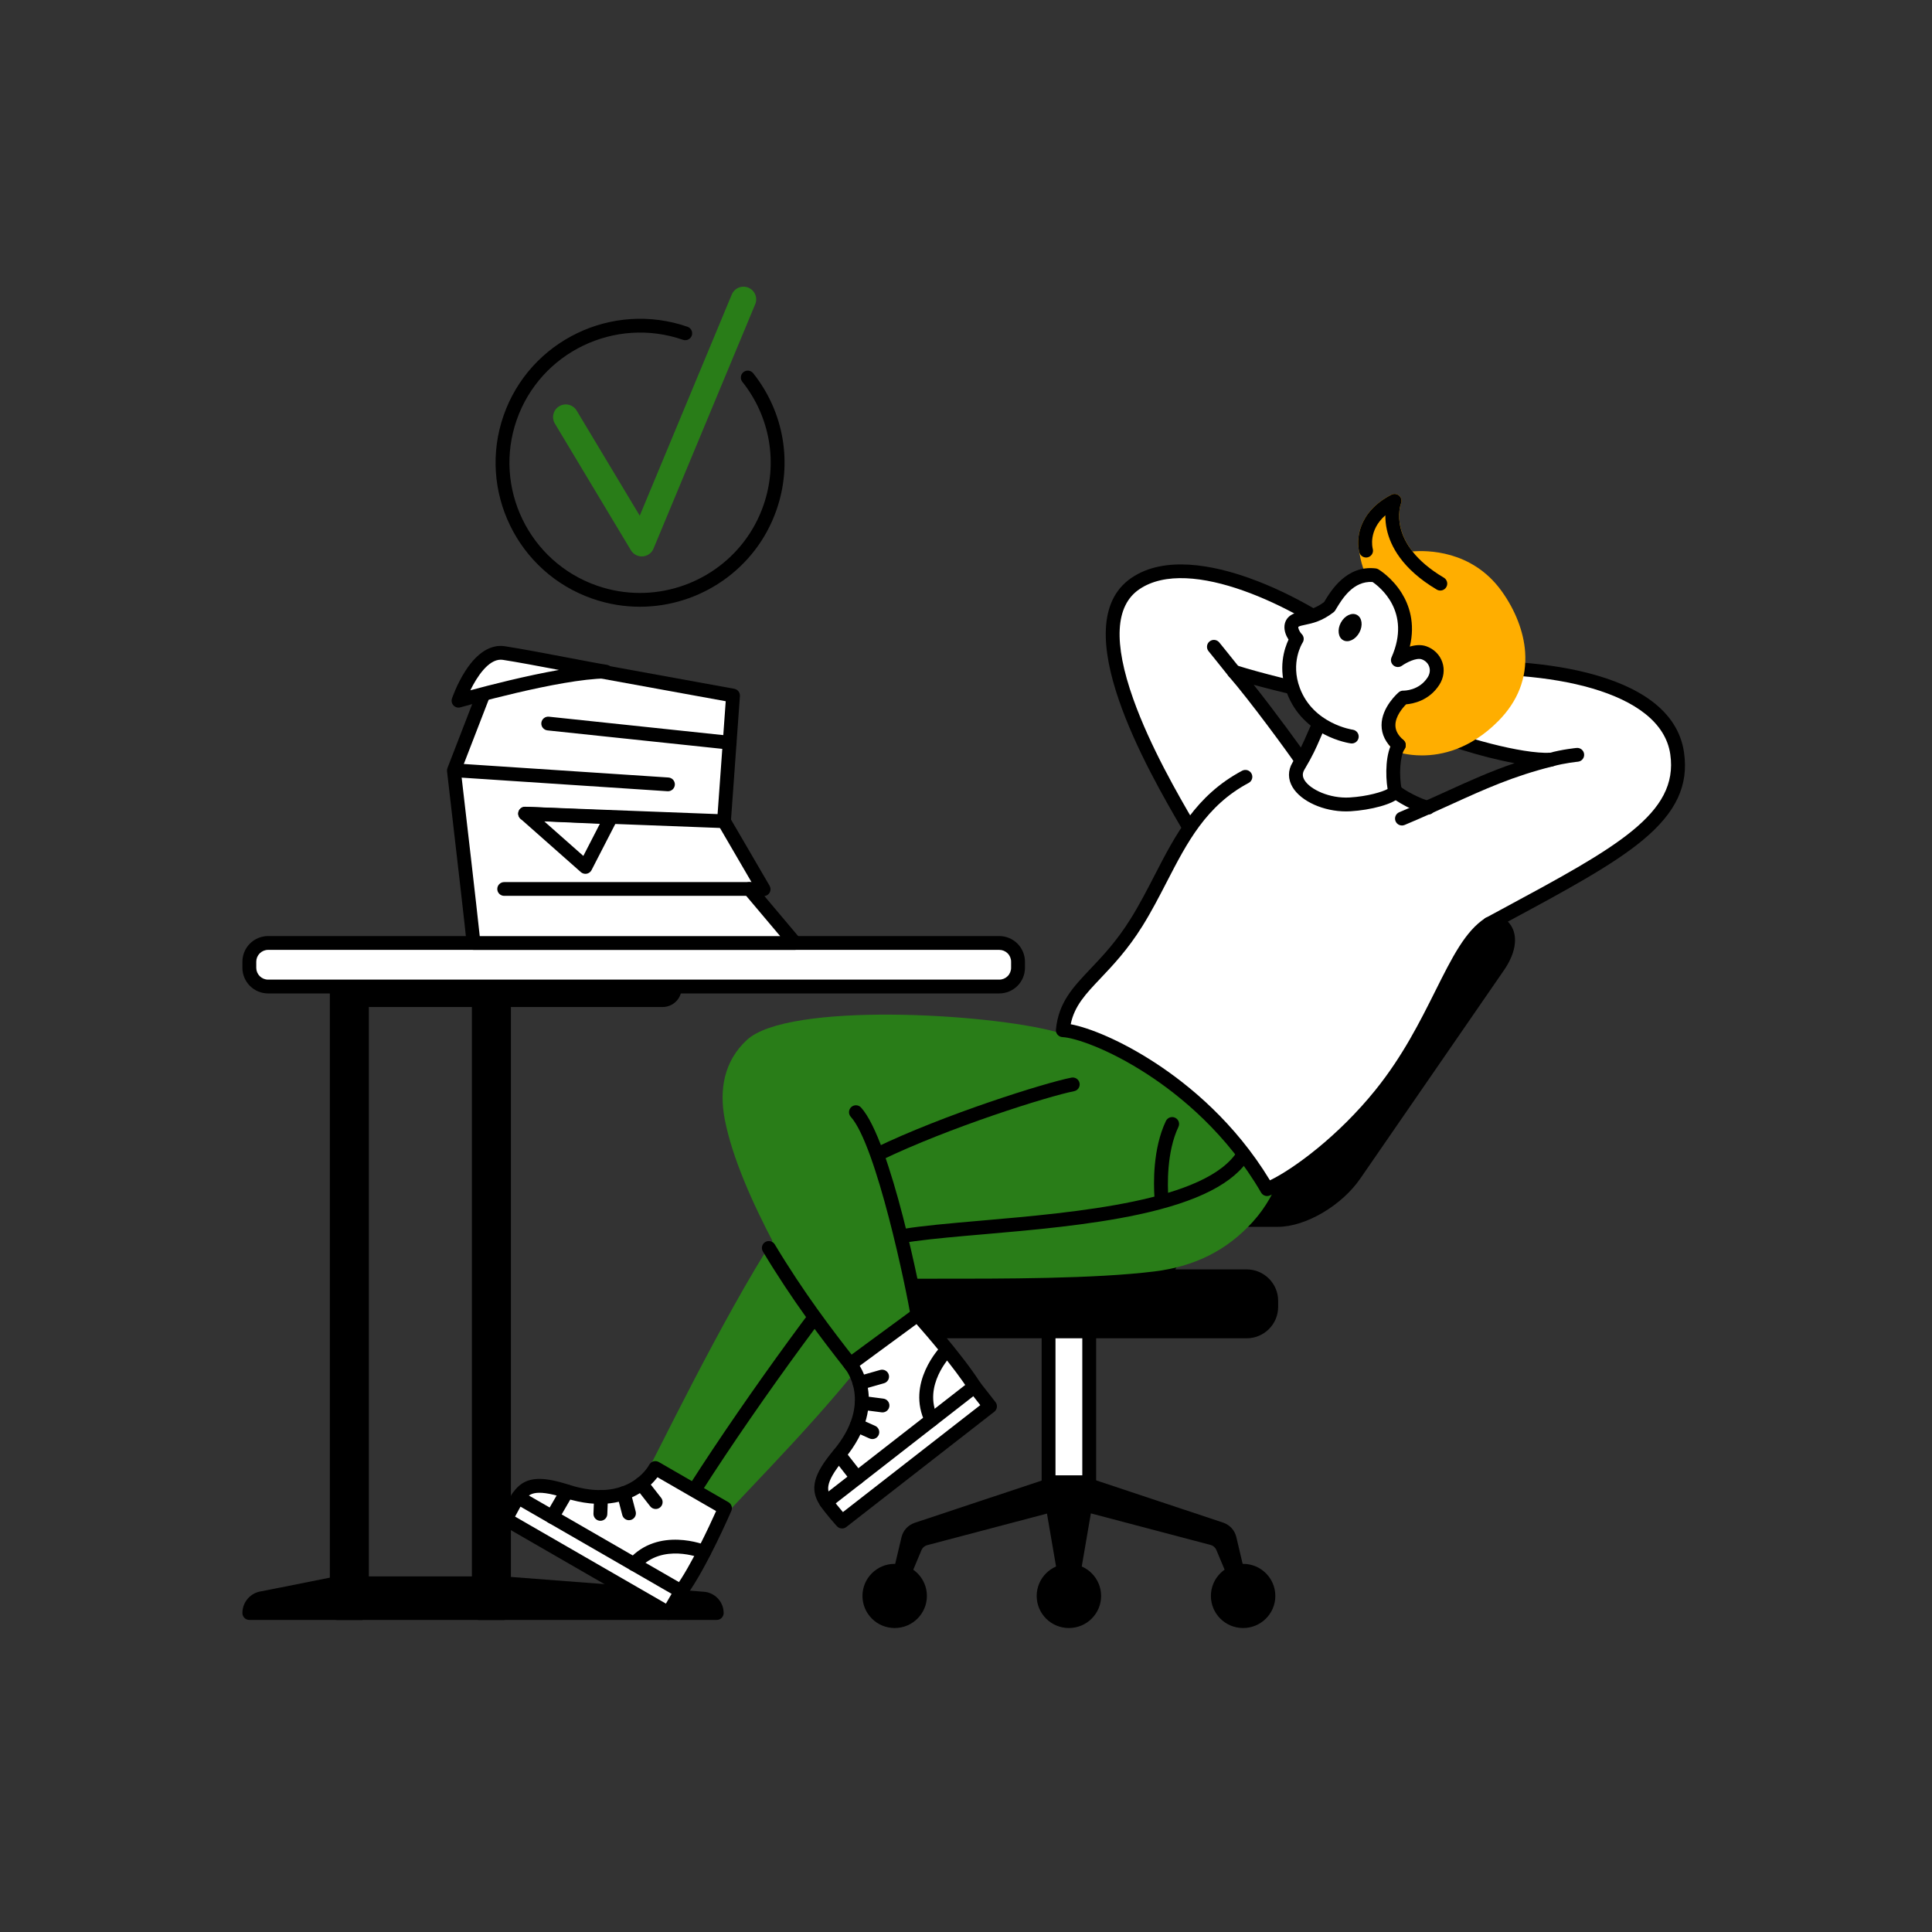 <svg width="260" height="260" viewBox="0 0 260 260" fill="none" xmlns="http://www.w3.org/2000/svg">
<rect x="0" y="0" width="260" height="260" fill="#333333" stroke="none"/>
<g clip-path="url(#clip0_1_16649)">
<path d="M86.37 74.88C86.075 74.88 85.785 74.804 85.528 74.659C85.271 74.513 85.056 74.304 84.905 74.052L74.672 57.005C74.188 56.198 74.451 55.152 75.261 54.669C76.071 54.187 77.12 54.449 77.604 55.256L86.094 69.4L98.48 39.633C98.841 38.764 99.84 38.352 100.712 38.712C101.583 39.073 101.997 40.069 101.635 40.937L87.948 73.83C87.819 74.141 87.6 74.407 87.319 74.594C87.038 74.781 86.708 74.88 86.37 74.88Z" fill="#297D18"/>
<path d="M86.116 81.653C84.001 81.653 81.851 81.306 79.743 80.575C69.62 77.063 64.251 65.997 67.774 55.907C71.297 45.816 82.4 40.464 92.523 43.976C92.639 44.016 92.745 44.079 92.837 44.16C92.928 44.241 93.002 44.339 93.056 44.449C93.109 44.559 93.14 44.678 93.147 44.8C93.154 44.921 93.137 45.043 93.097 45.158C93.056 45.274 92.994 45.38 92.913 45.471C92.831 45.562 92.733 45.636 92.623 45.689C92.512 45.742 92.393 45.773 92.271 45.78C92.148 45.787 92.026 45.77 91.91 45.73C82.758 42.555 72.719 47.394 69.534 56.517C66.348 65.64 71.203 75.646 80.356 78.821C82.261 79.482 84.206 79.796 86.118 79.796C93.392 79.797 100.21 75.259 102.733 68.034C104.721 62.339 103.662 56.114 99.9 51.381C99.824 51.285 99.768 51.176 99.734 51.058C99.701 50.941 99.691 50.818 99.705 50.697C99.719 50.576 99.757 50.459 99.816 50.352C99.876 50.246 99.956 50.152 100.052 50.076C100.148 50 100.258 49.944 100.375 49.911C100.493 49.877 100.616 49.867 100.738 49.882C100.859 49.896 100.977 49.933 101.084 49.993C101.191 50.052 101.285 50.132 101.361 50.227C105.521 55.461 106.692 62.346 104.492 68.645C101.703 76.635 94.161 81.653 86.116 81.653Z" fill="black"/>
</g>
<g clip-path="url(#clip1_1_16649)">
<path d="M153.997 175.1C153.511 175.1 153.018 174.97 152.573 174.697C151.295 173.911 150.898 172.243 151.686 170.97L165.393 148.83C166.182 147.557 167.857 147.162 169.134 147.947C170.412 148.732 170.809 150.401 170.021 151.674L156.314 173.813C155.8 174.643 154.909 175.1 153.998 175.1H153.997Z" fill="black"/>
<path d="M199.663 123.801H175.215C171.795 123.801 167.153 126.563 164.846 129.97L145.514 158.004C143.207 161.411 144.11 164.172 147.529 164.172H171.978C175.398 164.172 180.04 161.41 182.347 158.004L201.679 129.97C203.986 126.563 203.083 123.801 199.663 123.801Z" fill="black"/>
<path d="M171.978 165.101H147.529C145.728 165.101 144.374 164.423 143.716 163.191C142.921 161.701 143.295 159.621 144.741 157.484L164.077 129.444C166.57 125.762 171.464 122.873 175.214 122.873H199.663C201.465 122.873 202.818 123.551 203.476 124.783C204.271 126.273 203.898 128.353 202.452 130.489L183.115 158.529C180.622 162.211 175.728 165.101 171.978 165.101H171.978ZM175.214 124.73C172.126 124.73 167.732 127.367 165.618 130.489L146.282 158.529C145.253 160.048 144.908 161.468 145.362 162.319C145.77 163.083 146.766 163.244 147.529 163.244H171.978C175.066 163.244 179.46 160.606 181.574 157.484L200.91 129.444C201.939 127.925 202.284 126.506 201.83 125.654C201.422 124.89 200.426 124.73 199.663 124.73H175.214H175.214Z" fill="black"/>
<path d="M167.293 219.093C169.687 219.093 171.628 217.16 171.628 214.774C171.628 212.389 169.687 210.456 167.293 210.456C164.899 210.456 162.958 212.389 162.958 214.774C162.958 217.16 164.899 219.093 167.293 219.093Z" fill="black"/>
<path d="M143.848 219.093C146.242 219.093 148.183 217.16 148.183 214.774C148.183 212.389 146.242 210.456 143.848 210.456C141.454 210.456 139.513 212.389 139.513 214.774C139.513 217.16 141.454 219.093 143.848 219.093Z" fill="black"/>
<path d="M120.403 219.093C122.797 219.093 124.738 217.16 124.738 214.774C124.738 212.389 122.797 210.456 120.403 210.456C118.008 210.456 116.067 212.389 116.067 214.774C116.067 217.16 118.008 219.093 120.403 219.093Z" fill="black"/>
<path d="M167.293 214.774L165.472 207.065C165.402 206.769 165.257 206.496 165.051 206.271C164.846 206.046 164.586 205.878 164.296 205.782L145.24 199.444V202.291L163.164 207.016C163.471 207.097 163.756 207.247 163.996 207.455C164.236 207.664 164.424 207.924 164.546 208.216L167.293 214.774L167.293 214.774Z" fill="black"/>
<path d="M167.293 215.703C167.109 215.703 166.929 215.649 166.776 215.548C166.623 215.446 166.504 215.301 166.433 215.132L163.686 208.574C163.618 208.414 163.514 208.271 163.382 208.156C163.251 208.042 163.094 207.959 162.925 207.913L145.002 203.189C144.803 203.137 144.627 203.02 144.501 202.858C144.376 202.696 144.308 202.496 144.308 202.292V199.445C144.308 199.298 144.343 199.152 144.41 199.021C144.478 198.89 144.575 198.777 144.695 198.691C144.815 198.605 144.954 198.549 145.1 198.527C145.246 198.505 145.395 198.517 145.535 198.564L164.591 204.902C165.493 205.201 166.161 205.931 166.379 206.852L168.2 214.562C168.233 214.698 168.233 214.84 168.203 214.977C168.172 215.114 168.111 215.242 168.024 215.351C167.937 215.461 167.826 215.55 167.699 215.611C167.572 215.672 167.434 215.703 167.293 215.703H167.293ZM146.172 201.577L158.392 204.798L146.172 200.734V201.577ZM120.402 214.804L122.224 207.095C122.294 206.799 122.439 206.526 122.644 206.301C122.85 206.076 123.11 205.908 123.399 205.812L142.456 199.474V202.321L124.532 207.045C124.224 207.127 123.94 207.277 123.7 207.485C123.46 207.693 123.272 207.954 123.149 208.246L120.402 214.804L120.402 214.804Z" fill="black"/>
<path d="M120.403 215.733C120.262 215.732 120.123 215.701 119.997 215.64C119.87 215.579 119.759 215.49 119.672 215.38C119.585 215.27 119.524 215.142 119.493 215.006C119.462 214.869 119.463 214.727 119.495 214.591L121.317 206.882C121.535 205.96 122.203 205.231 123.105 204.931L142.161 198.593C142.301 198.547 142.45 198.534 142.596 198.556C142.742 198.578 142.881 198.635 143.001 198.721C143.12 198.807 143.218 198.92 143.285 199.051C143.353 199.182 143.388 199.327 143.388 199.474V202.321C143.388 202.526 143.32 202.725 143.194 202.887C143.069 203.05 142.893 203.166 142.694 203.218L124.771 207.943C124.602 207.988 124.445 208.071 124.313 208.185C124.182 208.3 124.078 208.443 124.01 208.603L121.263 215.161C121.192 215.33 121.073 215.475 120.92 215.577C120.767 215.678 120.587 215.732 120.403 215.733H120.403ZM141.524 200.763L129.304 204.827L141.524 201.606V200.763Z" fill="black"/>
<path d="M141.112 199.444L143.848 215.371L146.584 199.444H141.112Z" fill="black"/>
<path d="M143.848 216.3C143.628 216.3 143.415 216.222 143.247 216.081C143.079 215.94 142.966 215.744 142.929 215.528L140.194 199.601C140.171 199.468 140.177 199.331 140.213 199.201C140.248 199.07 140.312 198.949 140.4 198.846C140.487 198.743 140.596 198.66 140.719 198.603C140.842 198.546 140.977 198.516 141.112 198.516H146.583C146.719 198.516 146.853 198.546 146.976 198.603C147.099 198.66 147.208 198.743 147.296 198.846C147.383 198.949 147.447 199.07 147.483 199.201C147.518 199.331 147.525 199.468 147.502 199.601L144.766 215.528C144.729 215.744 144.617 215.94 144.449 216.081C144.281 216.222 144.068 216.3 143.848 216.3H143.848ZM142.217 200.373L143.848 209.866L145.478 200.373H142.217H142.217Z" fill="black"/>
<path d="M141.112 174.447H146.584V199.474H141.112V174.447Z" fill="white"/>
<path d="M146.583 200.402H141.112C140.865 200.402 140.628 200.304 140.453 200.13C140.278 199.956 140.18 199.72 140.18 199.474V174.447C140.18 174.201 140.278 173.965 140.453 173.791C140.628 173.616 140.865 173.519 141.112 173.519H146.583C146.831 173.519 147.068 173.616 147.242 173.791C147.417 173.965 147.515 174.201 147.515 174.447V199.474C147.515 199.72 147.417 199.956 147.242 200.13C147.068 200.304 146.831 200.402 146.583 200.402ZM142.044 198.545H145.651V175.376H142.044V198.545Z" fill="black"/>
<path d="M167.769 171.758H119.926C118.1 171.758 116.62 173.233 116.62 175.052V175.88C116.62 177.699 118.1 179.174 119.926 179.174H167.769C169.595 179.174 171.075 177.699 171.075 175.88V175.052C171.075 173.233 169.595 171.758 167.769 171.758Z" fill="black"/>
<path d="M167.769 180.102H119.926C117.59 180.102 115.688 178.208 115.688 175.88V175.052C115.688 172.724 117.59 170.83 119.926 170.83H167.769C170.106 170.83 172.007 172.724 172.007 175.052V175.88C172.007 178.208 170.106 180.102 167.769 180.102ZM119.926 172.687C118.617 172.687 117.553 173.748 117.553 175.052V175.88C117.553 177.184 118.618 178.245 119.926 178.245H167.769C169.078 178.245 170.143 177.184 170.143 175.88V175.052C170.143 173.748 169.078 172.687 167.769 172.687H119.926Z" fill="black"/>
</g>
<g clip-path="url(#clip2_1_16649)">
<path d="M48.707 128.46H45.32V217.079H48.707V128.46Z" fill="black"/>
<path d="M45.32 218.009H48.707C48.954 218.009 49.191 217.911 49.366 217.736C49.54 217.562 49.639 217.326 49.639 217.079V128.46C49.639 128.214 49.54 127.977 49.366 127.803C49.191 127.629 48.954 127.531 48.707 127.531H45.32C45.073 127.531 44.836 127.629 44.661 127.803C44.486 127.977 44.388 128.214 44.388 128.46V217.079C44.388 217.326 44.486 217.562 44.661 217.736C44.836 217.911 45.073 218.009 45.32 218.009ZM47.775 216.15H46.252V129.39H47.775V216.15ZM67.823 128.46H64.436V217.079H67.823V128.46Z" fill="black"/>
<path d="M64.437 218.009H67.824C68.071 218.009 68.308 217.911 68.483 217.736C68.658 217.562 68.756 217.326 68.756 217.079V128.46C68.756 128.214 68.658 127.977 68.483 127.803C68.308 127.629 68.071 127.531 67.824 127.531H64.437C64.19 127.531 63.953 127.629 63.778 127.803C63.603 127.977 63.505 128.214 63.505 128.46V217.079C63.505 217.326 63.603 217.562 63.778 217.736C63.953 217.911 64.19 218.009 64.437 218.009ZM66.892 216.15H65.369V129.39H66.892V216.15Z" fill="black"/>
<path d="M96.454 217.075C96.454 216.58 96.265 216.104 95.925 215.743C95.585 215.383 95.119 215.166 94.624 215.136L67.823 213.078H45.32L35.378 215.057C34.877 215.109 34.414 215.344 34.078 215.717C33.741 216.089 33.554 216.573 33.554 217.075H96.454H96.454Z" fill="black"/>
<path d="M33.554 218.004H96.454C96.701 218.004 96.938 217.906 97.113 217.732C97.287 217.557 97.386 217.321 97.386 217.075C97.385 216.343 97.105 215.64 96.602 215.107C96.1 214.575 95.412 214.253 94.681 214.208L67.894 212.151C67.871 212.149 67.847 212.148 67.823 212.148H45.32C45.259 212.148 45.197 212.154 45.137 212.167L35.234 214.138C34.514 214.223 33.849 214.569 33.368 215.11C32.886 215.652 32.621 216.351 32.623 217.075C32.623 217.321 32.721 217.557 32.895 217.732C33.07 217.906 33.307 218.004 33.554 218.004ZM94.905 216.145H34.998C35.142 216.055 35.305 215.998 35.475 215.981C35.503 215.978 35.532 215.974 35.56 215.968L45.412 214.007H67.787L94.553 216.062C94.674 216.069 94.793 216.097 94.905 216.145Z" fill="black"/>
<path d="M45.32 132.974V131.946C45.32 131.053 46.046 130.33 46.941 130.33H89.174C90.07 130.33 90.795 131.053 90.795 131.946V132.974C90.795 133.867 90.07 134.59 89.174 134.59H46.941C46.046 134.59 45.32 133.867 45.32 132.974Z" fill="black"/>
<path d="M46.94 135.52H89.174C89.851 135.519 90.499 135.251 90.978 134.774C91.457 134.296 91.726 133.65 91.727 132.975V131.946C91.726 131.271 91.457 130.624 90.978 130.147C90.499 129.67 89.851 129.401 89.174 129.4H46.94C46.264 129.401 45.615 129.67 45.136 130.147C44.658 130.624 44.389 131.271 44.388 131.946V132.975C44.389 133.649 44.658 134.296 45.136 134.774C45.615 135.251 46.264 135.519 46.94 135.52ZM89.174 131.259C89.356 131.259 89.531 131.332 89.66 131.46C89.79 131.589 89.862 131.764 89.862 131.946V132.975C89.862 133.157 89.79 133.331 89.66 133.46C89.531 133.588 89.356 133.661 89.174 133.661H46.94C46.758 133.661 46.583 133.588 46.454 133.46C46.325 133.331 46.252 133.157 46.252 132.975V131.946C46.252 131.764 46.325 131.589 46.454 131.461C46.583 131.332 46.758 131.259 46.94 131.259H89.174Z" fill="black"/>
<path d="M36.081 126.9H134.476C135.871 126.9 137.002 128.028 137.002 129.419V130.244C137.002 131.635 135.871 132.762 134.476 132.762H36.081C34.686 132.762 33.555 131.635 33.555 130.244V129.419C33.555 128.028 34.686 126.9 36.081 126.9Z" fill="white"/>
<path d="M36.08 133.692H134.476C135.393 133.691 136.272 133.327 136.92 132.681C137.568 132.035 137.933 131.158 137.934 130.244V129.419C137.933 128.505 137.568 127.628 136.92 126.982C136.272 126.336 135.393 125.972 134.476 125.971H36.08C35.163 125.972 34.285 126.336 33.636 126.982C32.988 127.628 32.624 128.505 32.623 129.419V130.244C32.624 131.158 32.988 132.035 33.636 132.681C34.285 133.327 35.163 133.691 36.08 133.692ZM134.476 127.83C134.899 127.83 135.304 127.998 135.602 128.296C135.901 128.594 136.069 128.998 136.069 129.419V130.244C136.069 130.666 135.901 131.069 135.602 131.367C135.304 131.665 134.899 131.833 134.476 131.833H36.08C35.658 131.833 35.253 131.665 34.954 131.367C34.655 131.069 34.487 130.665 34.487 130.244V129.419C34.487 128.998 34.655 128.594 34.954 128.296C35.253 127.998 35.658 127.831 36.08 127.83H134.476Z" fill="black"/>
</g>
<g clip-path="url(#clip3_1_16649)">
<path d="M63.72 126.905C63.72 126.378 61.083 103.695 61.083 103.695L67.198 87.885L98.649 93.608L97.431 110.517L102.768 119.674L100.848 119.634L106.983 126.905H63.72V126.905Z" fill="white"/>
<path d="M106.983 127.828H63.72C63.478 127.828 63.245 127.734 63.072 127.565C62.899 127.396 62.798 127.166 62.793 126.925C62.75 126.194 61.197 112.71 60.161 103.8C60.144 103.651 60.163 103.5 60.218 103.36L66.332 87.549C66.41 87.349 66.556 87.181 66.744 87.075C66.933 86.97 67.152 86.933 67.365 86.972L98.816 92.695C99.041 92.736 99.243 92.858 99.383 93.038C99.523 93.219 99.591 93.445 99.575 93.672L98.377 110.296L103.57 119.205C103.647 119.339 103.691 119.489 103.695 119.643C103.7 119.797 103.666 119.949 103.597 120.087C103.527 120.225 103.425 120.343 103.298 120.431C103.172 120.519 103.025 120.574 102.872 120.591L107.693 126.306C107.806 126.441 107.879 126.606 107.902 126.78C107.926 126.955 107.898 127.133 107.824 127.293C107.749 127.453 107.63 127.588 107.482 127.683C107.333 127.778 107.159 127.828 106.983 127.829V127.828ZM64.561 125.976H104.989L100.139 120.228C100.024 120.091 99.951 119.925 99.928 119.748C99.906 119.572 99.935 119.392 100.012 119.232C100.088 119.071 100.21 118.936 100.362 118.842C100.514 118.749 100.69 118.701 100.868 118.705L101.135 118.711L96.629 110.981C96.535 110.82 96.492 110.634 96.505 110.449L97.665 94.368L67.787 88.931L62.031 103.813C62.599 108.694 64.174 122.28 64.561 125.976Z" fill="black"/>
<path d="M61.702 94.302C61.702 94.302 75.133 90.428 81.524 90.38C80.173 90.205 71.749 88.493 67.817 87.886C64.069 87.307 61.702 94.302 61.702 94.302Z" fill="white"/>
<path d="M61.701 95.228C61.554 95.228 61.409 95.193 61.278 95.126C61.147 95.058 61.033 94.961 60.948 94.842C60.862 94.722 60.806 94.584 60.784 94.439C60.762 94.293 60.775 94.145 60.822 94.005C60.848 93.93 61.462 92.132 62.568 90.382C64.59 87.187 66.615 86.763 67.958 86.971C70.205 87.317 73.921 88.025 76.907 88.594C79.149 89.021 81.085 89.389 81.642 89.461C81.875 89.492 82.088 89.609 82.238 89.79C82.388 89.971 82.463 90.202 82.449 90.436C82.435 90.67 82.332 90.89 82.162 91.052C81.991 91.213 81.765 91.304 81.53 91.306C75.338 91.353 62.092 95.153 61.959 95.192C61.875 95.216 61.789 95.228 61.702 95.228L61.701 95.228ZM67.391 88.779C65.705 88.779 64.193 91.062 63.297 92.897C65.886 92.196 70.752 90.945 75.225 90.159C72.544 89.65 69.567 89.093 67.674 88.801C67.581 88.786 67.486 88.779 67.391 88.779L67.391 88.779ZM100.848 120.56H67.85C67.603 120.56 67.367 120.462 67.193 120.288C67.019 120.115 66.922 119.879 66.922 119.634C66.922 119.388 67.019 119.153 67.193 118.979C67.367 118.805 67.603 118.708 67.85 118.708H100.848C101.094 118.708 101.33 118.805 101.504 118.979C101.678 119.153 101.776 119.388 101.776 119.634C101.776 119.879 101.678 120.115 101.504 120.288C101.33 120.462 101.094 120.56 100.848 120.56H100.848ZM97.431 111.443C97.419 111.443 97.407 111.443 97.395 111.443L70.631 110.422C70.385 110.413 70.153 110.306 69.986 110.126C69.819 109.946 69.73 109.707 69.739 109.461C69.759 108.95 70.189 108.551 70.702 108.571L97.466 109.592C97.709 109.601 97.939 109.705 98.106 109.881C98.273 110.057 98.365 110.292 98.36 110.535C98.355 110.778 98.255 111.009 98.082 111.179C97.908 111.349 97.674 111.444 97.431 111.443ZM89.892 106.483C89.871 106.483 89.85 106.482 89.83 106.481L61.64 104.619C61.395 104.603 61.166 104.49 61.003 104.306C60.841 104.121 60.759 103.879 60.776 103.634C60.792 103.389 60.905 103.161 61.09 102.999C61.275 102.837 61.517 102.755 61.763 102.771L89.952 104.633C90.192 104.649 90.417 104.757 90.579 104.935C90.74 105.113 90.826 105.347 90.819 105.587C90.811 105.827 90.71 106.055 90.537 106.222C90.364 106.389 90.133 106.483 89.892 106.483ZM98.193 100.877C98.16 100.877 98.127 100.876 98.094 100.872L73.677 98.292C73.432 98.266 73.207 98.144 73.052 97.953C72.898 97.762 72.825 97.518 72.851 97.274C72.877 97.029 72.999 96.805 73.191 96.651C73.382 96.497 73.627 96.424 73.872 96.45L98.29 99.03C98.526 99.055 98.744 99.169 98.899 99.349C99.054 99.53 99.133 99.762 99.121 99.999C99.108 100.237 99.005 100.46 98.832 100.623C98.66 100.786 98.431 100.877 98.193 100.877Z" fill="black"/>
<path d="M78.782 117.596C78.556 117.596 78.337 117.513 78.167 117.363L70.052 110.189C69.908 110.062 69.808 109.894 69.764 109.708C69.72 109.522 69.735 109.326 69.807 109.149C69.879 108.971 70.004 108.821 70.166 108.717C70.327 108.614 70.517 108.563 70.708 108.571L82.252 109.082C82.407 109.088 82.559 109.134 82.692 109.214C82.825 109.295 82.936 109.407 83.014 109.542C83.092 109.676 83.135 109.827 83.139 109.983C83.143 110.138 83.108 110.291 83.037 110.43L79.608 117.093C79.53 117.245 79.412 117.372 79.266 117.46C79.121 117.549 78.953 117.596 78.783 117.596H78.782ZM73.244 110.537L78.503 115.186L80.725 110.868L73.244 110.537V110.537Z" fill="black"/>
</g>
<g clip-path="url(#clip4_1_16649)">
<path d="M155.27 170.177C146.605 171.25 133.272 171.151 122.815 171.151C118.81 180.862 103.647 196.011 97.309 202.818C95.129 205.16 87.177 199.906 88.395 197.559C91.202 192.146 103.732 166.451 110.093 160.341C116.454 154.231 139.895 146.803 144.372 145.935C148.848 145.066 162.863 138.373 167.281 144.54C169.266 147.309 172.596 150.427 172.289 153.82C172.031 156.665 170.818 160.592 167.894 163.816C165.549 166.402 161.762 169.373 155.27 170.177L155.27 170.177Z" fill="#297D18"/>
<path d="M95.709 204.338C94.086 204.338 92.121 203.489 90.464 202.326C88.481 200.936 86.679 198.841 87.566 197.132C87.919 196.451 88.423 195.455 89.062 194.193C93.465 185.493 103.776 165.118 109.446 159.671C116.173 153.21 140.217 145.793 144.193 145.022C145.113 144.843 146.531 144.381 148.173 143.845C154.55 141.765 164.187 138.622 168.04 143.999C168.456 144.579 168.933 145.176 169.439 145.808C171.339 148.183 173.492 150.874 173.218 153.904C173.053 155.718 172.273 160.375 168.586 164.44C165.13 168.25 160.812 170.428 155.385 171.101C147.327 172.099 135.096 172.09 125.268 172.083C124.648 172.082 124.034 172.082 123.43 172.082C119.604 180.654 107.942 192.947 100.911 200.358C99.792 201.538 98.826 202.556 97.993 203.452C97.413 204.074 96.614 204.338 95.709 204.338ZM160.994 142.901C157.068 142.901 152.188 144.493 148.752 145.614C147.051 146.168 145.582 146.648 144.549 146.848C139.769 147.775 116.818 155.173 110.74 161.012C105.298 166.239 95.087 186.416 90.727 195.031C90.086 196.298 89.58 197.298 89.223 197.987C89.059 198.301 89.693 199.511 91.537 200.805C93.627 202.271 95.958 202.904 96.626 202.186C97.465 201.284 98.434 200.262 99.557 199.08C106.657 191.594 118.542 179.067 121.953 170.798C122.023 170.627 122.142 170.481 122.296 170.379C122.449 170.276 122.63 170.221 122.815 170.221C123.617 170.221 124.437 170.222 125.27 170.222C135.046 170.23 147.212 170.238 155.155 169.254L155.27 170.177L155.155 169.254C160.119 168.639 164.06 166.656 167.202 163.192C170.512 159.543 171.213 155.364 171.36 153.737C171.567 151.451 169.744 149.172 167.981 146.969C167.46 146.317 166.967 145.701 166.522 145.081C165.374 143.478 163.356 142.901 160.994 142.901Z" fill="#297D18"/>
<path d="M93.608 201.213C93.44 201.213 93.276 201.168 93.133 201.083C92.989 200.998 92.871 200.876 92.791 200.73C92.71 200.584 92.671 200.419 92.676 200.252C92.682 200.086 92.732 199.924 92.822 199.783C100.473 187.794 112.767 170.956 116.739 167.025C118.256 165.524 123.034 165.047 132.054 164.265C144.887 163.153 162.461 161.63 166.582 154.839C166.71 154.628 166.917 154.476 167.157 154.418C167.397 154.359 167.651 154.397 167.863 154.525C168.074 154.653 168.226 154.859 168.285 155.099C168.344 155.338 168.306 155.591 168.178 155.803C166.102 159.223 161.221 161.72 153.256 163.436C146.579 164.874 138.948 165.535 132.216 166.118C125.797 166.675 119.161 167.25 118.053 168.346C114.549 171.814 102.447 188.166 94.395 200.782C94.311 200.915 94.194 201.023 94.057 201.099C93.919 201.174 93.764 201.213 93.608 201.213V201.213Z" fill="black"/>
<path d="M157.745 151.256C156.17 154.564 156.143 158.871 156.294 161.075L157.745 151.256Z" fill="#297D18"/>
<path d="M156.293 162.005C156.057 162.005 155.83 161.916 155.657 161.755C155.485 161.594 155.38 161.374 155.364 161.139C155.237 159.286 155.132 154.574 156.903 150.857C157.01 150.635 157.2 150.465 157.432 150.383C157.665 150.301 157.92 150.315 158.143 150.42C158.366 150.526 158.537 150.715 158.621 150.946C158.704 151.178 158.692 151.432 158.587 151.655C156.962 155.069 157.133 159.68 157.225 161.012C157.233 161.139 157.216 161.267 157.173 161.387C157.13 161.507 157.063 161.617 156.975 161.711C156.888 161.804 156.782 161.878 156.665 161.929C156.548 161.98 156.421 162.006 156.293 162.006L156.293 162.005Z" fill="black"/>
<path d="M159.459 143.962C162.051 148.975 148.543 145.764 146.266 145.935C143.989 146.106 144.372 145.935 134.496 148.836C124.62 151.738 118.152 155.321 118.152 155.321C120.049 163.09 123.271 174.8 123.742 177.795C124.384 181.872 115.481 186.308 113.543 183.267C108.248 174.961 99.487 160.773 97.534 150.63C96.776 146.696 97.4 142.821 100.522 139.942C106.048 134.846 132.889 136.338 142.173 138.88L159.459 143.962H159.459Z" fill="#297D18"/>
<path d="M118.137 155.324C127.602 150.738 141.088 146.572 144.371 145.935L118.137 155.324Z" fill="#297D18"/>
<path d="M118.138 156.254C117.927 156.255 117.722 156.183 117.556 156.052C117.391 155.921 117.275 155.738 117.228 155.533C117.18 155.328 117.204 155.112 117.296 154.922C117.387 154.732 117.54 154.579 117.73 154.487C127.006 149.992 140.664 145.706 144.194 145.021C144.436 144.976 144.686 145.028 144.89 145.166C145.094 145.304 145.234 145.517 145.281 145.758C145.328 145.999 145.278 146.249 145.141 146.453C145.004 146.657 144.791 146.799 144.55 146.847C141.094 147.518 127.685 151.732 118.545 156.161C118.418 156.222 118.279 156.254 118.138 156.254L118.138 156.254Z" fill="black"/>
<path d="M97.563 202.964C97.563 202.964 94.325 210.454 91.655 214.15L89.957 217.078L68.088 204.462C68.088 204.462 69.1 202.381 69.829 201.363C70.798 200.009 72.124 199.357 76.263 200.691C85.106 203.541 88.193 197.559 88.193 197.559L97.563 202.964H97.563Z" fill="white"/>
<path d="M89.956 218.009C89.792 218.009 89.632 217.966 89.49 217.884L67.621 205.267C67.417 205.15 67.265 204.959 67.196 204.735C67.127 204.51 67.146 204.268 67.249 204.056C67.292 203.968 68.304 201.892 69.07 200.823C70.523 198.793 72.55 198.518 76.549 199.807C84.484 202.364 87.252 197.344 87.366 197.129C87.424 197.018 87.505 196.92 87.603 196.841C87.7 196.761 87.813 196.702 87.934 196.667C88.054 196.632 88.181 196.622 88.305 196.637C88.43 196.652 88.55 196.692 88.659 196.754L98.03 202.159C98.227 202.274 98.376 202.456 98.448 202.672C98.52 202.889 98.51 203.124 98.419 203.333C98.286 203.642 95.131 210.909 92.439 214.656L90.764 217.545C90.682 217.686 90.564 217.803 90.423 217.885C90.281 217.966 90.12 218.009 89.956 218.009ZM69.317 204.096L89.617 215.808L90.848 213.684C90.863 213.657 90.88 213.631 90.898 213.606C92.987 210.714 95.482 205.332 96.371 203.352L88.482 198.8C88.011 199.414 87.215 200.268 86.029 200.989C84.15 202.129 80.88 203.157 75.976 201.577C71.788 200.227 71.122 201.157 70.588 201.904C70.181 202.472 69.665 203.425 69.317 204.096L69.317 204.096Z" fill="black"/>
<path d="M91.654 215.081C91.49 215.081 91.329 215.037 91.188 214.955L69.264 202.308C69.159 202.247 69.066 202.165 68.991 202.068C68.917 201.971 68.862 201.861 68.83 201.743C68.799 201.625 68.791 201.501 68.807 201.38C68.823 201.259 68.863 201.143 68.924 201.037C68.985 200.931 69.067 200.838 69.164 200.764C69.261 200.69 69.372 200.635 69.491 200.604C69.609 200.572 69.732 200.564 69.854 200.58C69.975 200.596 70.092 200.636 70.198 200.697L92.121 213.345C92.299 213.447 92.438 213.606 92.517 213.795C92.595 213.984 92.609 214.194 92.555 214.392C92.502 214.59 92.385 214.764 92.222 214.889C92.059 215.013 91.859 215.081 91.654 215.081Z" fill="black"/>
<path d="M85.314 211.423C85.134 211.422 84.958 211.371 84.807 211.273C84.656 211.175 84.537 211.036 84.463 210.873C84.39 210.709 84.365 210.528 84.393 210.35C84.42 210.173 84.498 210.008 84.618 209.874C88.619 205.394 94.85 207.884 95.113 207.993C95.339 208.088 95.518 208.269 95.612 208.495C95.705 208.722 95.705 208.976 95.612 209.203C95.519 209.429 95.339 209.61 95.113 209.705C94.887 209.801 94.633 209.804 94.405 209.713C94.19 209.626 89.125 207.624 86.01 211.111C85.923 211.209 85.816 211.288 85.696 211.341C85.576 211.395 85.445 211.423 85.314 211.422V211.423ZM74.311 205.075C74.147 205.075 73.986 205.032 73.844 204.95C73.703 204.868 73.585 204.751 73.503 204.609C73.422 204.468 73.379 204.307 73.379 204.144C73.379 203.981 73.422 203.82 73.504 203.679L75.494 200.248C75.555 200.142 75.636 200.05 75.734 199.975C75.831 199.901 75.942 199.847 76.06 199.815C76.178 199.784 76.302 199.776 76.423 199.792C76.545 199.808 76.662 199.847 76.768 199.909C76.874 199.97 76.967 200.051 77.041 200.148C77.116 200.245 77.17 200.356 77.202 200.474C77.233 200.592 77.241 200.715 77.225 200.836C77.209 200.957 77.169 201.074 77.108 201.18L75.119 204.61C75.037 204.752 74.919 204.869 74.777 204.951C74.635 205.032 74.475 205.075 74.311 205.075H74.311ZM88.238 203.074C88.096 203.075 87.956 203.042 87.829 202.98C87.701 202.918 87.589 202.828 87.502 202.716L85.572 200.246C85.496 200.149 85.441 200.039 85.408 199.922C85.376 199.804 85.367 199.681 85.382 199.56C85.412 199.315 85.539 199.092 85.734 198.94C85.929 198.789 86.176 198.72 86.422 198.751C86.667 198.781 86.89 198.907 87.043 199.102L88.973 201.572C89.081 201.71 89.147 201.874 89.165 202.048C89.183 202.221 89.152 202.396 89.076 202.552C88.999 202.709 88.88 202.841 88.732 202.933C88.584 203.025 88.413 203.074 88.238 203.074ZM84.646 204.581C84.231 204.581 83.853 204.304 83.744 203.885L83.039 201.181C83.007 201.063 82.999 200.939 83.015 200.817C83.031 200.695 83.071 200.578 83.133 200.472C83.195 200.365 83.277 200.272 83.375 200.198C83.473 200.124 83.585 200.07 83.704 200.039C83.823 200.008 83.948 200.001 84.07 200.018C84.192 200.035 84.309 200.076 84.415 200.139C84.521 200.202 84.613 200.285 84.687 200.383C84.76 200.482 84.814 200.594 84.844 200.713L85.549 203.417C85.585 203.554 85.589 203.698 85.56 203.838C85.532 203.977 85.471 204.108 85.384 204.22C85.297 204.333 85.185 204.424 85.057 204.486C84.929 204.549 84.788 204.581 84.646 204.581ZM80.798 204.662C80.672 204.662 80.548 204.637 80.433 204.588C80.317 204.539 80.213 204.467 80.126 204.377C80.038 204.286 79.971 204.18 79.926 204.063C79.881 203.945 79.861 203.821 79.865 203.695L79.954 201.425C79.974 200.911 80.408 200.512 80.922 200.531C81.044 200.536 81.165 200.565 81.276 200.616C81.387 200.667 81.487 200.739 81.57 200.829C81.653 200.919 81.718 201.024 81.76 201.138C81.803 201.253 81.822 201.375 81.818 201.497L81.729 203.768C81.72 204.008 81.618 204.235 81.444 204.402C81.27 204.568 81.039 204.662 80.798 204.662Z" fill="black"/>
<path d="M175.038 102.179C174.286 101.031 168.842 93.583 166.066 90.407C169.401 91.465 175.596 93.037 179.385 93.602L182.389 86.786C175.557 81.264 160.258 73.431 152.783 78.542C144.132 84.458 156.308 104.948 160.08 111.435" fill="white"/>
<path d="M160.081 112.365C159.917 112.366 159.756 112.323 159.614 112.241C159.473 112.16 159.355 112.043 159.273 111.902L159.037 111.496C154.669 103.993 143.065 84.06 152.256 77.775C156.747 74.703 163.374 76.094 168.142 77.801C174.246 79.986 179.807 83.502 182.976 86.064C183.135 86.192 183.247 86.369 183.295 86.567C183.343 86.765 183.325 86.974 183.243 87.161L180.239 93.976C180.157 94.162 180.015 94.317 179.836 94.416C179.657 94.514 179.45 94.552 179.248 94.521C176.433 94.102 172.151 93.1 168.717 92.154C171.573 95.746 175.196 100.72 175.819 101.67C175.951 101.877 175.996 102.127 175.944 102.366C175.892 102.606 175.748 102.815 175.542 102.949C175.337 103.083 175.086 103.131 174.846 103.082C174.605 103.033 174.394 102.891 174.257 102.688C173.492 101.519 168.112 94.163 165.363 91.019C165.23 90.866 165.15 90.673 165.136 90.471C165.122 90.268 165.175 90.067 165.287 89.897C165.398 89.727 165.563 89.599 165.754 89.531C165.946 89.463 166.155 89.459 166.349 89.521C169.577 90.545 175.156 91.954 178.821 92.57L181.246 87.07C174.509 81.859 160.14 74.639 153.311 79.309C150.083 81.517 149.813 86.481 152.508 94.063C154.802 100.517 158.606 107.052 160.65 110.562L160.887 110.969C160.969 111.11 161.012 111.27 161.013 111.434C161.013 111.597 160.97 111.758 160.888 111.899C160.807 112.041 160.689 112.158 160.547 112.24C160.406 112.322 160.245 112.365 160.081 112.366L160.081 112.365Z" fill="black"/>
<path d="M166.066 91.338C165.926 91.338 165.787 91.306 165.66 91.245C165.534 91.184 165.422 91.096 165.335 90.986C163.833 89.097 162.651 87.646 162.64 87.632C162.315 87.233 162.375 86.647 162.775 86.323C163.175 85.999 163.762 86.06 164.087 86.458C164.099 86.473 165.287 87.932 166.796 89.83C166.905 89.966 166.973 90.131 166.993 90.305C167.012 90.479 166.982 90.655 166.906 90.812C166.829 90.97 166.71 91.102 166.562 91.195C166.413 91.288 166.242 91.338 166.066 91.338V91.338Z" fill="black"/>
<path d="M167.6 104.541C159.645 109.229 157.473 116.885 152.936 124.158C148.298 131.593 143.586 132.96 143.03 138.64C146.911 138.816 161.925 145.225 170.522 160.028C173.506 158.853 180.24 154.209 185.835 147.26C193.529 137.705 195.713 127.657 200.399 124.332C202.65 122.734 198.469 112.805 195.995 111.16C193.521 109.515 180.066 102.231 176.146 102.231C173.325 102.231 169.107 103.653 167.6 104.541Z" fill="white"/>
<path d="M188.67 110.161C196.446 106.902 201.066 104.137 208.723 102.231C204.394 102.461 195.175 99.748 191.272 97.849L193.627 90.071C206.303 89.112 224.223 91.26 225.701 101.367C227.021 110.388 217.518 115.088 200.399 124.331" fill="white"/>
<path d="M200.4 125.262C200.192 125.262 199.99 125.193 199.826 125.066C199.662 124.939 199.546 124.761 199.495 124.56C199.443 124.36 199.461 124.148 199.544 123.958C199.628 123.768 199.772 123.612 199.955 123.513C200.664 123.13 201.36 122.755 202.043 122.387C217.458 114.081 225.949 109.505 224.778 101.502C223.52 92.899 208.242 90.021 194.334 90.953L192.399 97.344C196.527 99.162 204.839 101.506 208.674 101.302C208.905 101.29 209.133 101.364 209.313 101.51C209.493 101.657 209.611 101.865 209.645 102.093C209.68 102.322 209.627 102.555 209.499 102.748C209.37 102.94 209.174 103.078 208.949 103.134C203.642 104.455 199.773 106.215 195.293 108.253C193.353 109.135 191.346 110.048 189.031 111.018C188.918 111.066 188.797 111.09 188.675 111.091C188.552 111.091 188.431 111.068 188.317 111.022C188.204 110.976 188.101 110.908 188.014 110.822C187.927 110.736 187.858 110.634 187.81 110.521C187.763 110.408 187.738 110.287 187.737 110.165C187.737 110.043 187.76 109.922 187.807 109.809C187.853 109.696 187.921 109.593 188.007 109.506C188.093 109.419 188.196 109.35 188.309 109.303C190.597 108.344 192.591 107.437 194.519 106.56C197.68 105.122 200.542 103.82 203.822 102.702C199.235 101.866 193.73 100.08 190.863 98.684C190.664 98.588 190.506 98.423 190.417 98.221C190.329 98.018 190.315 97.791 190.379 97.579L192.735 89.802C192.789 89.622 192.897 89.463 193.044 89.346C193.19 89.228 193.369 89.158 193.557 89.143C205.055 88.274 224.958 89.841 226.624 101.233C227.275 105.683 225.568 109.328 221.09 113.051C217.032 116.425 210.808 119.778 202.93 124.024C202.247 124.392 201.551 124.767 200.843 125.149C200.707 125.223 200.554 125.261 200.4 125.262L200.4 125.262Z" fill="black"/>
<path d="M208.723 103.162C208.497 103.162 208.28 103.081 208.11 102.933C207.94 102.785 207.829 102.581 207.799 102.359C207.768 102.136 207.819 101.91 207.942 101.722C208.066 101.534 208.253 101.397 208.47 101.336C210.209 100.847 212.088 100.663 212.167 100.655C212.414 100.631 212.659 100.706 212.85 100.863C213.041 101.02 213.162 101.246 213.185 101.492C213.209 101.737 213.134 101.982 212.977 102.173C212.82 102.363 212.593 102.483 212.347 102.507C212.329 102.509 210.55 102.684 208.976 103.127C208.894 103.15 208.808 103.162 208.723 103.162V103.162ZM170.522 160.958C170.359 160.958 170.198 160.916 170.056 160.834C169.915 160.753 169.797 160.636 169.715 160.494C165.137 152.612 158.912 147.515 154.496 144.627C149.067 141.076 144.556 139.64 142.987 139.569C142.861 139.563 142.737 139.532 142.623 139.477C142.509 139.422 142.408 139.344 142.325 139.249C142.242 139.154 142.179 139.042 142.141 138.922C142.103 138.802 142.089 138.675 142.102 138.549C142.459 134.905 144.356 132.904 146.758 130.372C148.406 128.635 150.273 126.666 152.144 123.667C153.335 121.757 154.364 119.763 155.36 117.834C158.224 112.283 160.929 107.039 167.16 103.721C167.379 103.605 167.634 103.58 167.871 103.651C168.107 103.723 168.306 103.886 168.422 104.103C168.539 104.321 168.564 104.576 168.492 104.812C168.42 105.048 168.257 105.246 168.039 105.362C162.321 108.407 159.745 113.4 157.018 118.686C156.006 120.647 154.959 122.676 153.728 124.65C151.757 127.809 149.737 129.939 148.113 131.65C146.103 133.769 144.594 135.361 144.091 137.838C146.574 138.303 150.829 140.004 155.519 143.071C159.968 145.981 166.188 151.054 170.903 158.843C174.122 157.29 180.136 152.852 185.108 146.677C188.782 142.115 191.116 137.445 193.176 133.325C195.421 128.836 197.194 125.29 199.892 123.55C200.1 123.417 200.352 123.372 200.593 123.424C200.834 123.476 201.045 123.622 201.179 123.828C201.313 124.035 201.359 124.286 201.308 124.527C201.257 124.768 201.112 124.978 200.905 125.113C198.635 126.576 196.963 129.921 194.845 134.155C192.848 138.151 190.361 143.124 186.562 147.842C180.661 155.171 173.801 159.737 170.864 160.893C170.755 160.936 170.639 160.958 170.522 160.958L170.522 160.958Z" fill="black"/>
<path d="M188.249 100.281C187.626 101.536 187.324 104.541 187.729 106.418C187.855 107 184.988 108.051 181.692 108.25C177.629 108.495 173.103 105.834 174.742 103.096C176.38 100.358 176.606 99.313 177.517 97.465" fill="white"/>
<path d="M187.674 67.403C187.674 67.403 186.203 71.144 189.697 75.2L189.719 75.19C189.719 75.19 196.949 74.028 201.308 80.068C204.396 84.347 206.357 90.96 200.953 96.4C194.749 102.646 188.249 100.281 188.249 100.281C185.195 97.879 188.84 93.872 188.84 93.872C188.84 93.872 191.428 93.957 192.905 91.67C193.883 90.157 193.162 88.386 191.644 87.852C190.191 87.342 188.12 88.836 188.12 88.836C191.476 81.256 185.025 77.418 185.025 77.418C185.025 77.418 184.573 76.83 184.298 76.06C184.024 75.289 183.84 74.095 183.84 74.095C183.84 74.095 182.66 69.991 187.674 67.403Z" fill="#FFAE00"/>
<path d="M191.356 101.661C189.373 101.661 188.053 101.199 187.929 101.154C187.837 101.121 187.75 101.072 187.672 101.011C186.729 100.27 186.204 99.332 186.111 98.225C185.904 95.746 188.058 93.347 188.15 93.246C188.24 93.146 188.352 93.067 188.477 93.014C188.601 92.962 188.736 92.937 188.871 92.941C188.95 92.943 190.961 92.961 192.122 91.165C192.421 90.701 192.498 90.188 192.337 89.718C192.178 89.258 191.813 88.897 191.334 88.729C190.591 88.468 189.215 89.197 188.665 89.59C188.323 89.834 187.859 89.821 187.533 89.556C187.206 89.292 187.097 88.843 187.267 88.459C190.238 81.75 184.778 78.356 184.545 78.215C184.444 78.154 184.356 78.076 184.284 77.983C184.229 77.911 183.735 77.254 183.42 76.371C183.151 75.618 182.969 74.551 182.927 74.292C182.469 72.591 182.795 68.874 187.245 66.576C187.414 66.49 187.604 66.456 187.792 66.48C187.979 66.503 188.156 66.584 188.296 66.71C188.437 66.835 188.537 67.001 188.581 67.185C188.625 67.368 188.612 67.561 188.544 67.737C188.492 67.876 187.434 70.827 190.089 74.211C191.915 74.052 198.064 73.98 202.065 79.524C203.926 82.102 205.055 85.018 205.245 87.733C205.491 91.246 204.27 94.382 201.616 97.054C197.865 100.831 194.015 101.661 191.356 101.661L191.356 101.661ZM188.707 99.452C189.653 99.738 195.025 101.047 200.291 95.745C206.301 89.696 202.01 82.632 200.551 80.611C196.802 75.416 190.684 76.004 189.941 76.098C189.771 76.144 189.592 76.141 189.423 76.089C189.255 76.038 189.104 75.94 188.989 75.806C186.881 73.359 186.415 71 186.432 69.35C184.082 71.424 184.728 73.81 184.736 73.839C184.747 73.876 184.755 73.915 184.761 73.954C184.763 73.965 184.936 75.071 185.177 75.748C185.332 76.181 185.56 76.552 185.682 76.734C186.172 77.062 187.55 78.079 188.622 79.792C189.614 81.377 190.494 83.819 189.725 87.016C190.434 86.805 191.225 86.719 191.953 86.975C192.974 87.333 193.757 88.114 194.101 89.116C194.446 90.12 194.296 91.235 193.689 92.174C192.342 94.259 190.239 94.693 189.294 94.781C188.745 95.483 187.868 96.883 187.97 98.075C188.016 98.609 188.257 99.06 188.707 99.452V99.452Z" fill="#FFAE00"/>
<path d="M181.932 99.125C181.932 99.125 176.101 98.339 174.058 92.929C172.564 88.973 174.515 85.981 174.515 85.981C173.875 85.321 173.421 84.125 174.188 83.595C175.082 82.976 176.684 83.377 178.894 81.659C179.69 80.354 181.525 77.009 185.025 77.418C185.025 77.418 191.476 81.256 188.12 88.835C188.12 88.835 190.191 87.342 191.644 87.852C193.162 88.385 193.883 90.157 192.905 91.669C191.428 93.956 188.84 93.871 188.84 93.871C188.84 93.871 184.799 97.312 188.249 100.281" fill="white"/>
<path d="M188.248 101.211C188.025 101.211 187.809 101.131 187.64 100.985C186.497 100.002 185.919 98.857 185.923 97.584C185.929 95.155 188.14 93.244 188.235 93.164C188.411 93.013 188.638 92.934 188.871 92.942C188.949 92.943 190.961 92.962 192.121 91.166C192.421 90.702 192.497 90.188 192.336 89.719C192.178 89.258 191.813 88.898 191.334 88.73C190.591 88.469 189.215 89.197 188.665 89.591C188.323 89.835 187.859 89.822 187.533 89.557C187.206 89.293 187.097 88.843 187.267 88.46C189.984 82.324 185.65 78.961 184.711 78.323C182.097 78.149 180.616 80.609 179.81 81.946L179.691 82.142C179.633 82.239 179.557 82.323 179.468 82.393C177.904 83.608 176.604 83.88 175.656 84.079C175.248 84.164 174.896 84.237 174.721 84.358C174.685 84.5 174.83 84.968 175.185 85.335C175.332 85.486 175.423 85.683 175.443 85.892C175.463 86.102 175.411 86.312 175.296 86.489C175.23 86.592 173.632 89.163 174.931 92.602C176.757 97.436 182.004 98.196 182.057 98.203C182.298 98.24 182.516 98.371 182.662 98.566C182.808 98.761 182.872 99.006 182.839 99.247C182.807 99.489 182.68 99.708 182.487 99.858C182.294 100.007 182.05 100.075 181.807 100.047C181.547 100.012 175.4 99.12 173.186 93.257C171.933 89.94 172.858 87.234 173.407 86.077C173.063 85.551 172.796 84.871 172.863 84.191C172.919 83.629 173.2 83.146 173.656 82.831C174.142 82.495 174.691 82.38 175.273 82.258C176.097 82.085 177.027 81.891 178.188 81.027L178.212 80.987C179.105 79.505 181.197 76.035 185.133 76.494C185.264 76.509 185.39 76.552 185.502 76.619C185.576 76.663 187.324 77.718 188.622 79.792C189.614 81.377 190.494 83.82 189.726 87.017C190.434 86.806 191.225 86.719 191.953 86.975C192.974 87.334 193.757 88.114 194.101 89.116C194.446 90.121 194.296 91.235 193.689 92.174C192.309 94.309 190.138 94.713 189.228 94.786C188.778 95.24 187.788 96.376 187.788 97.595C187.788 98.309 188.138 98.957 188.858 99.577C189.003 99.701 189.105 99.866 189.152 100.05C189.2 100.233 189.189 100.427 189.123 100.605C189.057 100.783 188.937 100.936 188.781 101.045C188.625 101.153 188.439 101.211 188.249 101.211H188.248Z" fill="black"/>
<path d="M182.936 85.126C183.445 84.184 183.3 83.121 182.613 82.752C181.927 82.382 180.957 82.847 180.448 83.789C179.939 84.731 180.083 85.794 180.77 86.164C181.457 86.533 182.427 86.069 182.936 85.126Z" fill="black"/>
<path d="M193.829 79.472C193.662 79.472 193.498 79.427 193.354 79.342C188.65 76.556 187.104 73.416 186.635 71.272C186.496 70.64 186.429 69.993 186.435 69.346C184.114 71.387 184.706 73.729 184.738 73.846C184.88 74.339 184.593 74.851 184.098 74.993C183.602 75.134 183.085 74.845 182.943 74.351C182.462 72.678 182.742 68.9 187.245 66.576C187.414 66.489 187.605 66.456 187.793 66.48C187.981 66.504 188.158 66.585 188.299 66.712C188.44 66.838 188.538 67.005 188.582 67.189C188.625 67.373 188.611 67.567 188.542 67.743C188.461 67.957 186.6 73.179 194.306 77.742C194.482 77.846 194.619 78.005 194.695 78.194C194.772 78.383 194.784 78.592 194.73 78.789C194.676 78.985 194.558 79.159 194.395 79.282C194.233 79.406 194.034 79.472 193.83 79.472H193.829ZM181.147 109.196C178.137 109.196 175.124 107.863 173.966 105.964C173.306 104.882 173.297 103.694 173.94 102.619C175.004 100.842 175.441 99.832 175.903 98.762C176.131 98.234 176.367 97.689 176.679 97.055C176.788 96.834 176.981 96.665 177.215 96.585C177.331 96.546 177.454 96.529 177.576 96.537C177.698 96.545 177.818 96.577 177.928 96.631C178.038 96.685 178.136 96.76 178.217 96.851C178.297 96.943 178.359 97.05 178.399 97.165C178.438 97.281 178.455 97.403 178.447 97.525C178.439 97.647 178.407 97.766 178.353 97.876C178.061 98.468 177.845 98.969 177.616 99.499C177.15 100.576 176.668 101.691 175.542 103.573C175.254 104.054 175.26 104.506 175.559 104.997C176.323 106.251 178.948 107.483 181.635 107.321C184.051 107.176 186.046 106.564 186.736 106.182C186.427 104.313 186.454 101.276 187.475 99.762C187.614 99.559 187.827 99.419 188.069 99.373C188.311 99.327 188.561 99.378 188.765 99.515C188.97 99.652 189.111 99.864 189.159 100.105C189.208 100.345 189.158 100.595 189.023 100.8C188.418 101.697 188.232 104.332 188.641 106.222C188.712 106.554 188.629 106.898 188.406 107.191C187.614 108.231 184.399 109.018 181.748 109.178C181.548 109.19 181.347 109.196 181.147 109.196L181.147 109.196ZM116.325 185.334C115.221 185.334 114.299 184.936 113.688 184.156C110.431 179.998 106.625 175.01 102.666 168.422C102.539 168.21 102.501 167.957 102.561 167.718C102.621 167.478 102.774 167.273 102.986 167.146C103.198 167.019 103.452 166.981 103.692 167.041C103.932 167.101 104.138 167.254 104.266 167.465C108.17 173.962 111.935 178.896 115.158 183.011C115.87 183.919 117.597 183.266 118.109 183.044C120.49 182.014 122.92 179.451 122.6 177.422C121.989 173.541 117.93 154.097 114.494 150.295C114.328 150.112 114.242 149.871 114.255 149.624C114.268 149.378 114.378 149.147 114.562 148.981C114.746 148.816 114.988 148.731 115.235 148.743C115.482 148.756 115.713 148.866 115.879 149.049C119.9 153.499 124.001 174.325 124.443 177.133C124.916 180.138 121.909 183.427 118.852 184.751C117.95 185.141 117.093 185.334 116.325 185.334Z" fill="black"/>
<path d="M192.2 109.622C192.149 109.622 192.097 109.617 192.046 109.609C190.666 109.379 187.701 107.849 187.009 107.009C186.852 106.818 186.777 106.573 186.801 106.328C186.825 106.082 186.946 105.856 187.137 105.7C187.328 105.543 187.573 105.468 187.819 105.492C188.066 105.516 188.292 105.637 188.449 105.827C188.827 106.266 191.318 107.602 192.352 107.774C192.583 107.812 192.791 107.935 192.936 108.119C193.08 108.303 193.149 108.535 193.13 108.768C193.111 109 193.004 109.217 192.832 109.376C192.66 109.534 192.434 109.622 192.2 109.622Z" fill="black"/>
<path d="M123.47 176.939C123.47 176.939 128.707 182.737 131.144 186.59L133.231 189.256L113.318 204.764C113.318 204.764 111.762 203.05 111.088 201.994C110.192 200.591 110.083 199.121 112.872 195.791C118.831 188.677 114.423 183.584 114.423 183.584L123.469 176.939L123.47 176.939Z" fill="white"/>
<path d="M113.319 205.695C113.188 205.695 113.059 205.668 112.94 205.615C112.821 205.562 112.714 205.485 112.627 205.389C112.561 205.316 111.01 203.603 110.302 202.494C108.959 200.391 109.462 198.412 112.156 195.195C117.545 188.762 113.757 184.237 113.718 184.192C113.634 184.095 113.571 183.981 113.533 183.859C113.495 183.736 113.483 183.607 113.497 183.48C113.512 183.352 113.552 183.229 113.616 183.118C113.681 183.007 113.767 182.911 113.871 182.835L122.917 176.19C123.103 176.053 123.334 175.99 123.564 176.014C123.794 176.037 124.008 176.145 124.163 176.316C124.378 176.555 129.447 182.18 131.907 186.053L133.966 188.684C134.042 188.78 134.097 188.89 134.13 189.008C134.163 189.126 134.172 189.249 134.157 189.37C134.142 189.491 134.103 189.608 134.043 189.715C133.982 189.821 133.902 189.914 133.805 189.989L113.892 205.498C113.729 205.626 113.527 205.695 113.319 205.695V205.695ZM115.699 183.802C116.091 184.469 116.58 185.516 116.803 186.869C117.16 189.034 116.892 192.443 113.588 196.388C110.766 199.757 111.381 200.72 111.875 201.494C112.251 202.084 112.944 202.917 113.438 203.491L131.922 189.095L130.409 187.162C130.39 187.137 130.372 187.112 130.355 187.086C128.453 184.079 124.745 179.789 123.337 178.192L115.699 183.802Z" fill="black"/>
<path d="M111.182 203.066C110.988 203.066 110.799 203.006 110.64 202.894C110.482 202.781 110.363 202.622 110.3 202.439C110.237 202.256 110.232 202.057 110.287 201.872C110.343 201.686 110.455 201.522 110.608 201.403L130.57 185.856C130.765 185.704 131.012 185.636 131.258 185.666C131.503 185.696 131.727 185.822 131.879 186.017C132.031 186.211 132.1 186.458 132.069 186.703C132.039 186.948 131.913 187.171 131.718 187.323L111.756 202.869C111.592 202.997 111.39 203.066 111.182 203.066H111.182Z" fill="black"/>
<path d="M125.371 192.016C125.197 192.016 125.026 191.968 124.878 191.877C124.73 191.785 124.611 191.654 124.534 191.499C121.866 186.121 126.514 181.289 126.713 181.086C126.886 180.91 127.122 180.809 127.369 180.806C127.616 180.803 127.855 180.898 128.032 181.07C128.209 181.243 128.31 181.478 128.313 181.725C128.316 181.971 128.22 182.209 128.048 182.386C127.887 182.551 124.129 186.488 126.206 190.673C126.276 190.815 126.309 190.973 126.301 191.131C126.294 191.289 126.246 191.442 126.162 191.577C126.079 191.711 125.962 191.822 125.824 191.899C125.685 191.976 125.529 192.016 125.371 192.016V192.016ZM115.352 199.819C115.21 199.819 115.07 199.787 114.943 199.725C114.815 199.663 114.704 199.572 114.616 199.461L112.171 196.337C112.019 196.142 111.95 195.896 111.981 195.651C112.011 195.406 112.137 195.183 112.332 195.031C112.527 194.879 112.775 194.811 113.02 194.841C113.266 194.871 113.489 194.997 113.641 195.192L116.087 198.316C116.194 198.453 116.261 198.618 116.279 198.791C116.297 198.964 116.266 199.139 116.19 199.296C116.113 199.453 115.994 199.585 115.846 199.677C115.698 199.769 115.527 199.818 115.352 199.819H115.352ZM115.683 187.049C115.458 187.05 115.241 186.968 115.071 186.821C114.901 186.674 114.79 186.47 114.759 186.248C114.728 186.026 114.779 185.8 114.901 185.612C115.024 185.424 115.211 185.286 115.427 185.225L118.446 184.363C118.564 184.329 118.688 184.318 118.81 184.331C118.933 184.344 119.051 184.382 119.159 184.441C119.267 184.5 119.362 184.58 119.438 184.676C119.515 184.772 119.572 184.882 119.606 185C119.64 185.118 119.65 185.241 119.635 185.363C119.621 185.485 119.583 185.603 119.523 185.71C119.463 185.817 119.382 185.912 119.285 185.987C119.188 186.063 119.078 186.119 118.959 186.152L115.94 187.013C115.856 187.037 115.77 187.049 115.683 187.049ZM118.761 190.074C118.721 190.074 118.681 190.071 118.64 190.066L115.862 189.706C115.617 189.675 115.394 189.547 115.244 189.352C115.093 189.156 115.026 188.909 115.058 188.664C115.073 188.543 115.113 188.426 115.174 188.32C115.235 188.214 115.316 188.122 115.413 188.047C115.51 187.973 115.621 187.918 115.739 187.886C115.857 187.854 115.981 187.846 116.102 187.862L118.88 188.221C119.115 188.251 119.33 188.369 119.48 188.552C119.631 188.734 119.707 188.967 119.692 189.203C119.676 189.439 119.572 189.66 119.399 189.822C119.226 189.984 118.998 190.074 118.761 190.074ZM117.394 193.664C117.266 193.664 117.136 193.638 117.012 193.582L114.934 192.651C114.822 192.601 114.722 192.529 114.638 192.44C114.554 192.351 114.488 192.247 114.444 192.133C114.401 192.019 114.38 191.897 114.384 191.775C114.388 191.653 114.415 191.533 114.466 191.421C114.516 191.31 114.588 191.209 114.677 191.125C114.766 191.042 114.871 190.976 114.985 190.933C115.1 190.889 115.221 190.869 115.344 190.873C115.466 190.876 115.587 190.904 115.698 190.954L117.777 191.886C117.971 191.973 118.13 192.124 118.226 192.314C118.323 192.504 118.351 192.721 118.306 192.929C118.261 193.138 118.146 193.324 117.98 193.458C117.814 193.592 117.607 193.665 117.394 193.664Z" fill="black"/>
</g>
<defs>
<clipPath id="clip0_1_16649">
<rect width="38.889" height="43.075" fill="white" transform="translate(66.689 38.583)"/>
</clipPath>
<clipPath id="clip1_1_16649">
<rect width="88.2" height="96.221" fill="white" transform="translate(115.688 122.873)"/>
</clipPath>
<clipPath id="clip2_1_16649">
<rect width="105.311" height="92.037" fill="white" transform="matrix(-1 0 0 1 137.934 125.971)"/>
</clipPath>
<clipPath id="clip3_1_16649">
<rect width="47.755" height="40.906" fill="white" transform="translate(60.155 86.925)"/>
</clipPath>
<clipPath id="clip4_1_16649">
<rect width="159.6" height="151.536" fill="white" transform="translate(67.155 66.473)"/>
</clipPath>
</defs>
</svg>
